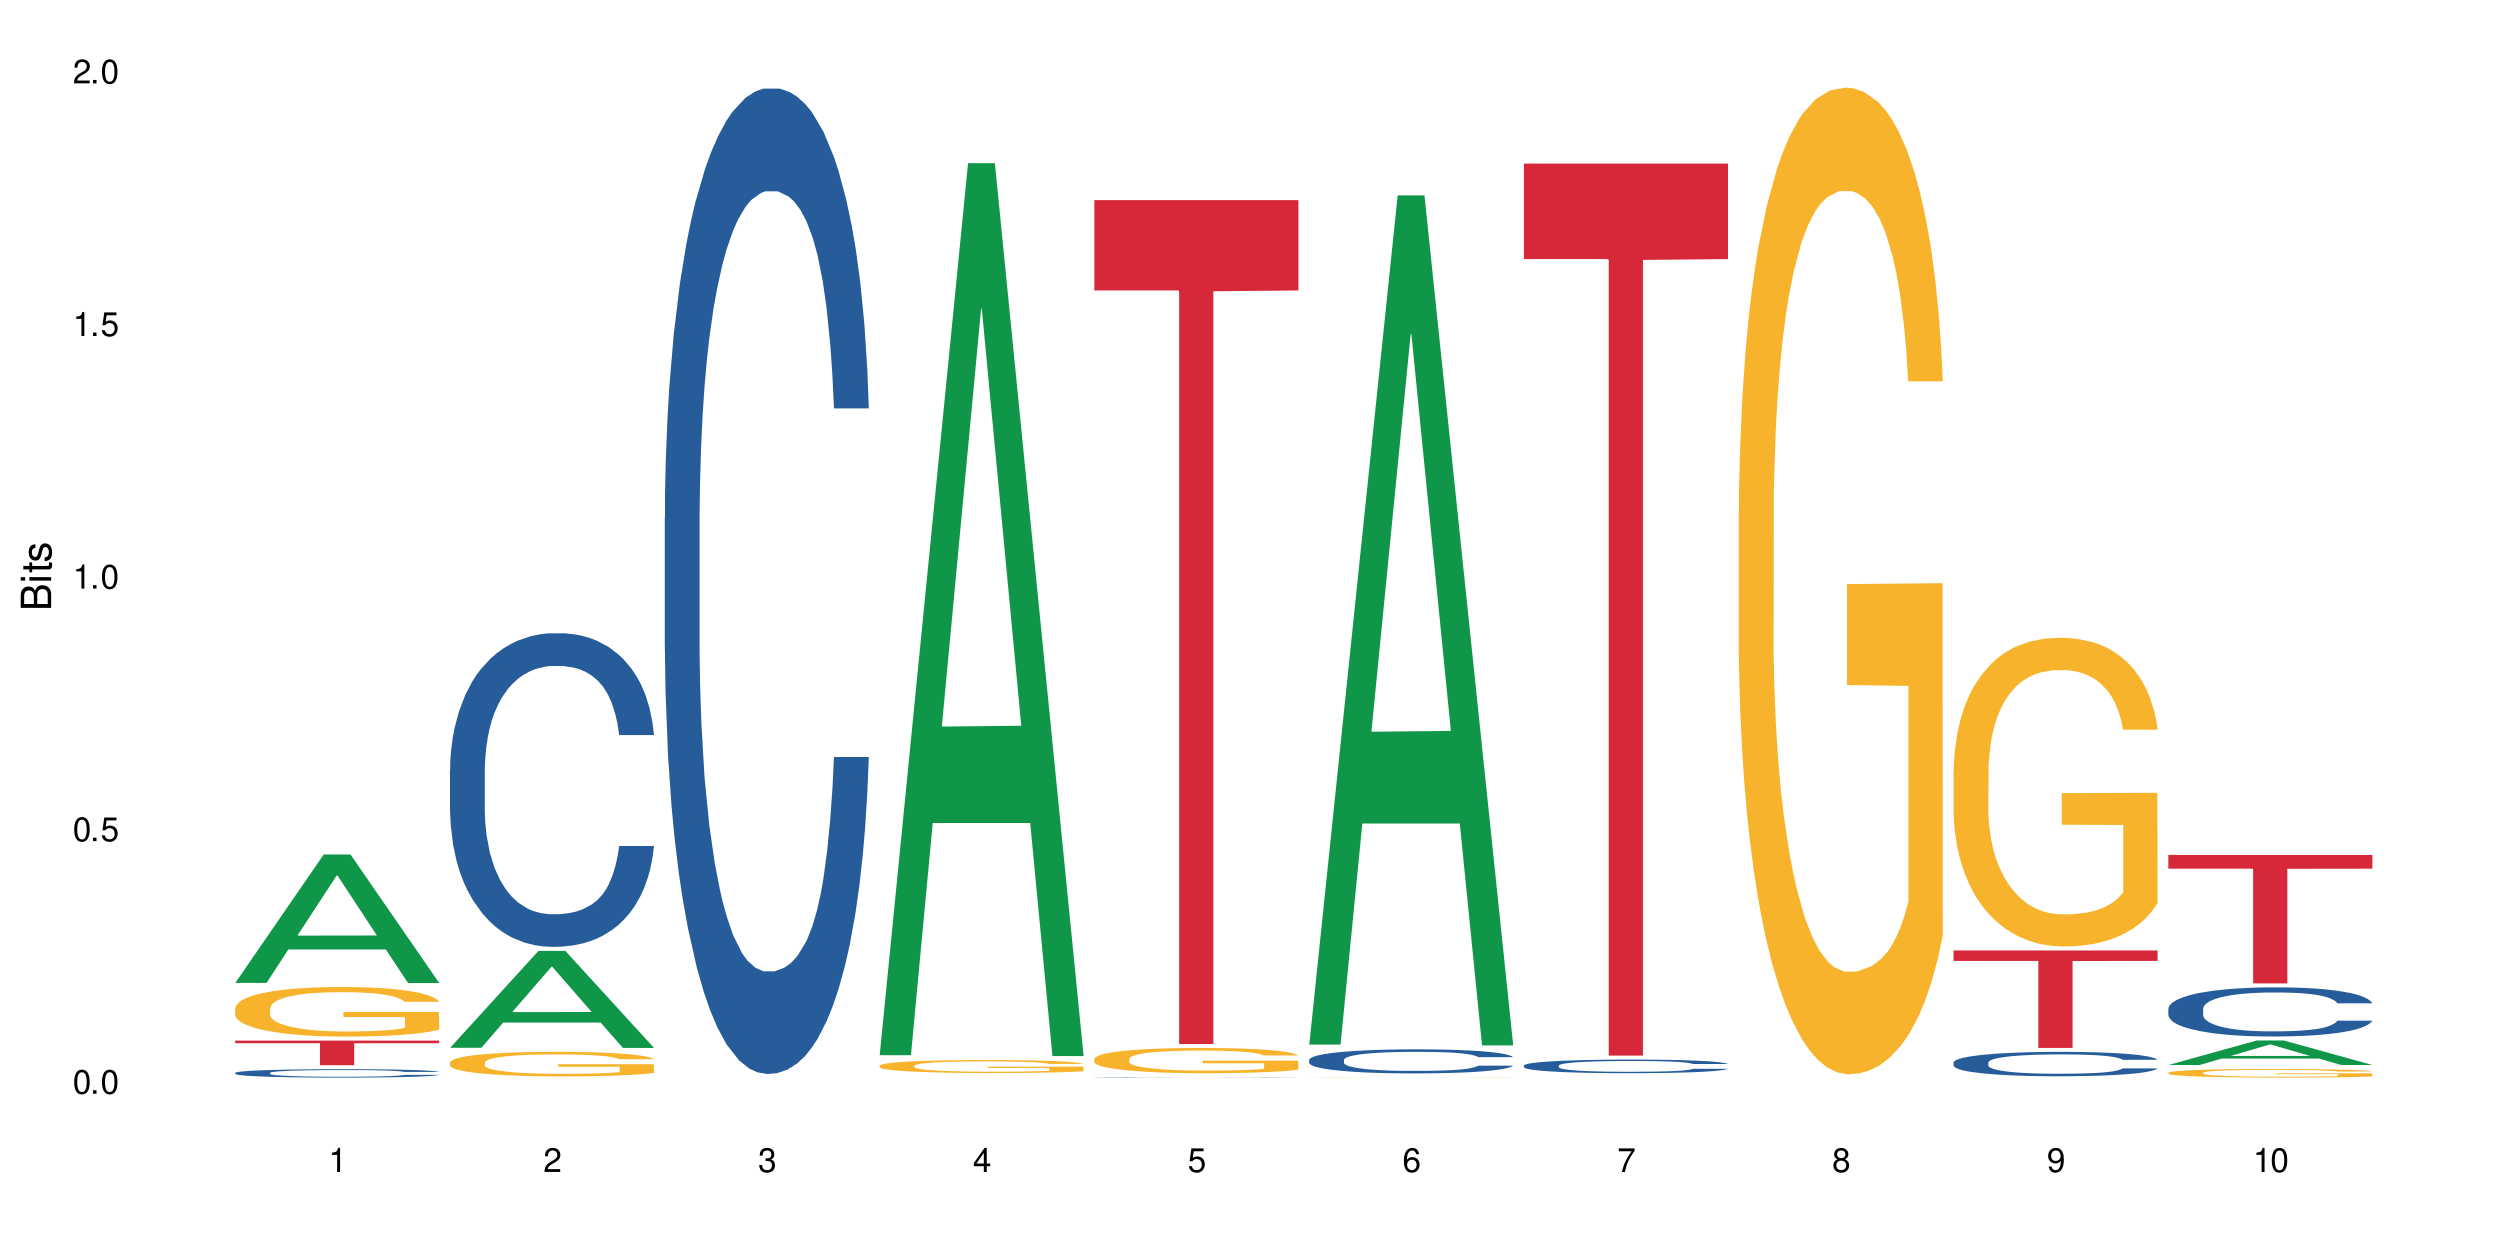 <?xml version="1.0" encoding="UTF-8"?>
<svg xmlns="http://www.w3.org/2000/svg" xmlns:xlink="http://www.w3.org/1999/xlink" width="720" height="360" viewBox="0 0 720 360">
<defs>
<g>
<g id="glyph-0-0">
</g>
<g id="glyph-0-1">
<path d="M 2.641 -6.938 C 2 -6.938 1.422 -6.656 1.078 -6.172 C 0.641 -5.562 0.406 -4.641 0.406 -3.359 C 0.406 -1.016 1.188 0.219 2.641 0.219 C 4.078 0.219 4.859 -1.016 4.859 -3.297 C 4.859 -4.641 4.656 -5.547 4.203 -6.172 C 3.844 -6.656 3.281 -6.938 2.641 -6.938 Z M 2.641 -6.188 C 3.547 -6.188 4 -5.25 4 -3.375 C 4 -1.406 3.562 -0.484 2.625 -0.484 C 1.734 -0.484 1.281 -1.438 1.281 -3.344 C 1.281 -5.25 1.734 -6.188 2.641 -6.188 Z M 2.641 -6.188 "/>
</g>
<g id="glyph-0-2">
<path d="M 1.828 -1 L 0.828 -1 L 0.828 0 L 1.828 0 Z M 1.828 -1 "/>
</g>
<g id="glyph-0-3">
<path d="M 4.562 -6.797 L 1.062 -6.797 L 0.547 -3.094 L 1.328 -3.094 C 1.719 -3.562 2.047 -3.734 2.578 -3.734 C 3.484 -3.734 4.062 -3.109 4.062 -2.094 C 4.062 -1.125 3.484 -0.531 2.578 -0.531 C 1.828 -0.531 1.375 -0.906 1.188 -1.672 L 0.328 -1.672 C 0.453 -1.109 0.547 -0.844 0.75 -0.594 C 1.125 -0.078 1.828 0.219 2.594 0.219 C 3.969 0.219 4.922 -0.781 4.922 -2.219 C 4.922 -3.562 4.031 -4.484 2.719 -4.484 C 2.25 -4.484 1.859 -4.359 1.469 -4.062 L 1.734 -5.969 L 4.562 -5.969 Z M 4.562 -6.797 "/>
</g>
<g id="glyph-0-4">
<path d="M 2.484 -4.938 L 2.484 0 L 3.328 0 L 3.328 -6.938 L 2.766 -6.938 C 2.469 -5.875 2.281 -5.734 0.984 -5.562 L 0.984 -4.938 Z M 2.484 -4.938 "/>
</g>
<g id="glyph-0-5">
<path d="M 4.859 -0.828 L 1.281 -0.828 C 1.359 -1.406 1.672 -1.781 2.5 -2.281 L 3.469 -2.828 C 4.406 -3.344 4.906 -4.062 4.906 -4.906 C 4.906 -5.484 4.672 -6.031 4.266 -6.406 C 3.859 -6.766 3.375 -6.938 2.719 -6.938 C 1.859 -6.938 1.219 -6.625 0.844 -6.031 C 0.609 -5.672 0.5 -5.234 0.484 -4.531 L 1.328 -4.531 C 1.359 -5.016 1.406 -5.281 1.531 -5.516 C 1.75 -5.938 2.188 -6.203 2.703 -6.203 C 3.469 -6.203 4.031 -5.641 4.031 -4.891 C 4.031 -4.344 3.719 -3.859 3.125 -3.516 L 2.234 -3 C 0.812 -2.172 0.406 -1.531 0.328 -0.016 L 4.859 -0.016 Z M 4.859 -0.828 "/>
</g>
<g id="glyph-0-6">
<path d="M 2.125 -3.188 L 2.578 -3.188 C 3.5 -3.188 3.984 -2.766 3.984 -1.922 C 3.984 -1.062 3.469 -0.531 2.594 -0.531 C 1.656 -0.531 1.203 -1 1.156 -2.016 L 0.312 -2.016 C 0.344 -1.453 0.438 -1.094 0.609 -0.781 C 0.953 -0.109 1.625 0.219 2.547 0.219 C 3.953 0.219 4.859 -0.625 4.859 -1.938 C 4.859 -2.828 4.516 -3.297 3.703 -3.594 C 4.344 -3.844 4.656 -4.328 4.656 -5.031 C 4.656 -6.219 3.875 -6.938 2.578 -6.938 C 1.203 -6.938 0.484 -6.172 0.453 -4.703 L 1.297 -4.703 C 1.312 -5.125 1.344 -5.359 1.453 -5.578 C 1.641 -5.969 2.062 -6.203 2.594 -6.203 C 3.344 -6.203 3.797 -5.75 3.797 -5 C 3.797 -4.516 3.609 -4.219 3.25 -4.047 C 3.016 -3.953 2.703 -3.922 2.125 -3.906 Z M 2.125 -3.188 "/>
</g>
<g id="glyph-0-7">
<path d="M 3.141 -1.672 L 3.141 0 L 3.984 0 L 3.984 -1.672 L 4.984 -1.672 L 4.984 -2.438 L 3.984 -2.438 L 3.984 -6.938 L 3.359 -6.938 L 0.266 -2.578 L 0.266 -1.672 Z M 3.141 -2.438 L 1 -2.438 L 3.141 -5.5 Z M 3.141 -2.438 "/>
</g>
<g id="glyph-0-8">
<path d="M 4.781 -5.125 C 4.609 -6.266 3.891 -6.938 2.844 -6.938 C 2.094 -6.938 1.422 -6.578 1.031 -5.953 C 0.594 -5.266 0.406 -4.422 0.406 -3.172 C 0.406 -2 0.578 -1.25 0.984 -0.641 C 1.359 -0.078 1.953 0.219 2.703 0.219 C 3.984 0.219 4.922 -0.75 4.922 -2.094 C 4.922 -3.375 4.062 -4.281 2.844 -4.281 C 2.172 -4.281 1.641 -4.031 1.281 -3.516 C 1.281 -5.234 1.828 -6.188 2.797 -6.188 C 3.391 -6.188 3.797 -5.797 3.938 -5.125 Z M 2.734 -3.531 C 3.547 -3.531 4.062 -2.953 4.062 -2.031 C 4.062 -1.156 3.484 -0.531 2.703 -0.531 C 1.922 -0.531 1.328 -1.188 1.328 -2.078 C 1.328 -2.938 1.906 -3.531 2.734 -3.531 Z M 2.734 -3.531 "/>
</g>
<g id="glyph-0-9">
<path d="M 4.984 -6.797 L 0.438 -6.797 L 0.438 -5.969 L 4.109 -5.969 C 2.5 -3.656 1.828 -2.234 1.328 0 L 2.219 0 C 2.594 -2.172 3.453 -4.047 4.984 -6.094 Z M 4.984 -6.797 "/>
</g>
<g id="glyph-0-10">
<path d="M 3.75 -3.656 C 4.469 -4.094 4.688 -4.438 4.688 -5.078 C 4.688 -6.172 3.844 -6.938 2.641 -6.938 C 1.438 -6.938 0.594 -6.172 0.594 -5.094 C 0.594 -4.438 0.812 -4.094 1.516 -3.656 C 0.734 -3.266 0.359 -2.703 0.359 -1.922 C 0.359 -0.656 1.281 0.219 2.641 0.219 C 3.984 0.219 4.922 -0.656 4.922 -1.922 C 4.922 -2.703 4.531 -3.266 3.75 -3.656 Z M 2.641 -6.188 C 3.359 -6.188 3.812 -5.75 3.812 -5.062 C 3.812 -4.406 3.344 -3.984 2.641 -3.984 C 1.922 -3.984 1.453 -4.406 1.453 -5.078 C 1.453 -5.75 1.922 -6.188 2.641 -6.188 Z M 2.641 -3.266 C 3.484 -3.266 4.062 -2.719 4.062 -1.906 C 4.062 -1.078 3.484 -0.531 2.625 -0.531 C 1.797 -0.531 1.219 -1.094 1.219 -1.906 C 1.219 -2.719 1.781 -3.266 2.641 -3.266 Z M 2.641 -3.266 "/>
</g>
<g id="glyph-0-11">
<path d="M 0.516 -1.578 C 0.672 -0.453 1.406 0.219 2.438 0.219 C 3.188 0.219 3.859 -0.141 4.266 -0.766 C 4.688 -1.453 4.891 -2.297 4.891 -3.547 C 4.891 -4.719 4.703 -5.453 4.312 -6.078 C 3.938 -6.641 3.344 -6.938 2.594 -6.938 C 1.297 -6.938 0.359 -5.969 0.359 -4.625 C 0.359 -3.344 1.234 -2.453 2.453 -2.453 C 3.094 -2.453 3.578 -2.672 4.016 -3.203 C 4 -1.484 3.469 -0.531 2.5 -0.531 C 1.906 -0.531 1.484 -0.906 1.359 -1.578 Z M 2.578 -6.203 C 3.375 -6.203 3.969 -5.531 3.969 -4.641 C 3.969 -3.797 3.391 -3.188 2.547 -3.188 C 1.734 -3.188 1.234 -3.766 1.234 -4.688 C 1.234 -5.562 1.797 -6.203 2.578 -6.203 Z M 2.578 -6.203 "/>
</g>
<g id="glyph-1-0">
</g>
<g id="glyph-1-1">
<path d="M 0 -0.953 L 0 -4.891 C 0 -5.719 -0.234 -6.344 -0.734 -6.797 C -1.188 -7.234 -1.812 -7.469 -2.5 -7.469 C -3.547 -7.469 -4.188 -7 -4.625 -5.875 C -4.984 -6.688 -5.625 -7.094 -6.531 -7.094 C -7.172 -7.094 -7.734 -6.859 -8.141 -6.391 C -8.562 -5.922 -8.75 -5.344 -8.75 -4.5 L -8.75 -0.953 Z M -4.984 -2.062 L -7.766 -2.062 L -7.766 -4.219 C -7.766 -4.844 -7.688 -5.203 -7.453 -5.5 C -7.219 -5.812 -6.859 -5.969 -6.375 -5.969 C -5.891 -5.969 -5.531 -5.812 -5.297 -5.5 C -5.062 -5.203 -4.984 -4.844 -4.984 -4.219 Z M -0.984 -2.062 L -4 -2.062 L -4 -4.781 C -4 -5.766 -3.438 -6.359 -2.484 -6.359 C -1.547 -6.359 -0.984 -5.766 -0.984 -4.781 Z M -0.984 -2.062 "/>
</g>
<g id="glyph-1-2">
<path d="M -6.281 -1.797 L -6.281 -0.797 L 0 -0.797 L 0 -1.797 Z M -8.75 -1.797 L -8.75 -0.797 L -7.484 -0.797 L -7.484 -1.797 Z M -8.75 -1.797 "/>
</g>
<g id="glyph-1-3">
<path d="M -6.281 -3.047 L -6.281 -2.016 L -8.016 -2.016 L -8.016 -1.016 L -6.281 -1.016 L -6.281 -0.172 L -5.469 -0.172 L -5.469 -1.016 L -0.719 -1.016 C -0.078 -1.016 0.281 -1.453 0.281 -2.234 C 0.281 -2.5 0.25 -2.719 0.188 -3.047 L -0.641 -3.047 C -0.609 -2.906 -0.594 -2.766 -0.594 -2.562 C -0.594 -2.141 -0.719 -2.016 -1.156 -2.016 L -5.469 -2.016 L -5.469 -3.047 Z M -6.281 -3.047 "/>
</g>
<g id="glyph-1-4">
<path d="M -4.531 -5.25 C -5.766 -5.25 -6.469 -4.422 -6.469 -2.969 C -6.469 -1.516 -5.719 -0.562 -4.547 -0.562 C -3.562 -0.562 -3.094 -1.062 -2.734 -2.562 L -2.516 -3.484 C -2.344 -4.188 -2.094 -4.469 -1.641 -4.469 C -1.047 -4.469 -0.641 -3.875 -0.641 -3 C -0.641 -2.453 -0.797 -2 -1.062 -1.75 C -1.25 -1.594 -1.422 -1.531 -1.875 -1.469 L -1.875 -0.406 C -0.422 -0.453 0.281 -1.266 0.281 -2.922 C 0.281 -4.5 -0.5 -5.516 -1.719 -5.516 C -2.656 -5.516 -3.172 -4.984 -3.469 -3.734 L -3.703 -2.766 C -3.891 -1.953 -4.156 -1.609 -4.594 -1.609 C -5.188 -1.609 -5.547 -2.125 -5.547 -2.938 C -5.547 -3.75 -5.203 -4.172 -4.531 -4.203 Z M -4.531 -5.25 "/>
</g>
</g>
</defs>
<rect x="-72" y="-36" width="864" height="432" fill="rgb(100%, 100%, 100%)" fill-opacity="1"/>
<path fill-rule="nonzero" fill="rgb(6.275%, 58.824%, 28.235%)" fill-opacity="1" d="M 67.73 283.082 L 67.793 283.047 L 93.223 246.09 L 100.945 246.09 L 126.5 283.117 L 117.52 283.117 L 111.117 273.449 L 83.051 273.449 L 76.773 283.082 L 67.73 283.082 L 85.75 269.453 L 108.543 269.418 L 97.176 252.137 L 97.051 252.102 L 96.926 252.207 L 85.688 269.418 L 85.75 269.453 Z M 67.73 283.082 "/>
<path fill-rule="nonzero" fill="rgb(14.51%, 36.078%, 60%)" fill-opacity="1" d="M 67.73 308.98 L 67.801 308.98 L 67.801 308.926 L 68.02 308.844 L 68.52 308.734 L 69.02 308.664 L 70.312 308.531 L 72.102 308.406 L 73.965 308.309 L 75.328 308.25 L 76.547 308.207 L 79.34 308.125 L 81.133 308.082 L 83.066 308.047 L 85.434 308.008 L 87.152 307.984 L 91.023 307.949 L 93.891 307.934 L 96.113 307.926 L 100.914 307.926 L 103.781 307.938 L 105.859 307.949 L 108.152 307.965 L 110.086 307.984 L 113.457 308.035 L 116.465 308.098 L 117.828 308.133 L 119.977 308.199 L 121.625 308.266 L 122.773 308.324 L 124.062 308.406 L 125.207 308.504 L 126.07 308.617 L 126.5 308.715 L 116.465 308.715 L 115.965 308.625 L 115.391 308.559 L 114.316 308.465 L 113.238 308.402 L 111.734 308.336 L 110.375 308.297 L 108.512 308.254 L 106.863 308.227 L 105.141 308.207 L 103.492 308.195 L 100.34 308.18 L 96.684 308.18 L 95.324 308.184 L 92.527 308.203 L 91.023 308.219 L 88.871 308.25 L 87.367 308.277 L 85.578 308.32 L 84.359 308.359 L 82.852 308.418 L 81.777 308.469 L 80.559 308.543 L 79.844 308.598 L 79.199 308.66 L 78.625 308.73 L 78.195 308.809 L 77.906 308.891 L 77.766 308.973 L 77.766 309.312 L 77.906 309.395 L 78.266 309.488 L 79.199 309.621 L 80.559 309.738 L 82.137 309.832 L 83.641 309.898 L 84.5 309.93 L 85.648 309.965 L 87.441 310.012 L 90.02 310.055 L 91.523 310.07 L 93.816 310.09 L 96.184 310.098 L 99.336 310.098 L 102.133 310.09 L 103.996 310.078 L 105.93 310.062 L 108.582 310.023 L 110.23 309.988 L 111.664 309.945 L 112.738 309.902 L 113.457 309.867 L 114.531 309.801 L 115.391 309.723 L 116.035 309.648 L 116.465 309.57 L 126.5 309.57 L 126.07 309.66 L 125.422 309.746 L 124.777 309.812 L 123.777 309.887 L 122.629 309.957 L 120.98 310.035 L 119.617 310.086 L 117.828 310.141 L 116.18 310.184 L 114.387 310.219 L 111.734 310.266 L 110.016 310.285 L 108.152 310.309 L 105.93 310.324 L 103.137 310.34 L 100.125 310.348 L 97.328 310.352 L 94.32 310.348 L 92.098 310.34 L 89.16 310.316 L 85.504 310.277 L 82.852 310.234 L 80.773 310.195 L 78.984 310.148 L 76.977 310.09 L 74.395 309.992 L 72.82 309.918 L 71.746 309.855 L 70.527 309.77 L 69.664 309.691 L 68.664 309.566 L 67.945 309.41 L 67.73 309.289 Z M 67.73 308.98 "/>
<path fill-rule="nonzero" fill="rgb(96.863%, 70.196%, 16.863%)" fill-opacity="1" d="M 67.73 290.379 L 67.801 290.363 L 67.801 290.105 L 68.09 289.516 L 68.805 288.707 L 69.738 288.043 L 70.742 287.523 L 71.387 287.246 L 72.461 286.855 L 73.395 286.57 L 75.758 285.984 L 78.77 285.434 L 80.418 285.199 L 82.281 284.977 L 84.93 284.73 L 86.148 284.641 L 89.875 284.43 L 94.105 284.301 L 98.762 284.262 L 100.914 284.273 L 103.852 284.328 L 107.863 284.469 L 110.16 284.602 L 111.949 284.73 L 113.812 284.898 L 116.105 285.16 L 118.258 285.473 L 119.977 285.785 L 121.695 286.18 L 123.129 286.594 L 124.348 287.051 L 125.422 287.602 L 126.07 288.055 L 126.5 288.512 L 116.535 288.512 L 115.965 288.055 L 115.32 287.703 L 114.242 287.273 L 113.168 286.961 L 112.094 286.715 L 110.086 286.375 L 108.367 286.164 L 106.215 285.984 L 104.137 285.867 L 101.773 285.785 L 100.34 285.762 L 96.543 285.762 L 93.102 285.852 L 91.094 285.957 L 89.66 286.062 L 87.656 286.258 L 86.438 286.414 L 85.719 286.516 L 83.57 286.922 L 82.137 287.285 L 81.348 287.535 L 80.344 287.926 L 79.629 288.277 L 78.84 288.801 L 78.41 289.191 L 77.836 290.078 L 77.766 292.426 L 77.98 292.922 L 78.41 293.457 L 78.984 293.926 L 79.844 294.422 L 80.703 294.797 L 82.207 295.309 L 83.496 295.645 L 84.5 295.867 L 86.438 296.219 L 87.227 296.336 L 89.09 296.574 L 91.023 296.754 L 93.387 296.91 L 95.18 296.988 L 98.047 297.055 L 101.703 297.055 L 106 296.977 L 108.727 296.871 L 110.59 296.77 L 111.809 296.676 L 113.312 296.531 L 114.387 296.402 L 115.391 296.258 L 116.609 296.039 L 116.609 292.922 L 98.906 292.906 L 98.906 291.445 L 126.426 291.434 L 126.5 296.531 L 124.992 296.887 L 123.129 297.223 L 121.34 297.484 L 119.477 297.707 L 116.824 297.953 L 114.672 298.109 L 111.375 298.293 L 108.367 298.41 L 105.215 298.488 L 102.418 298.527 L 99.121 298.543 L 96.184 298.516 L 93.031 298.438 L 90.52 298.332 L 88.227 298.203 L 85.934 298.031 L 83.066 297.758 L 81.203 297.539 L 79.27 297.262 L 77.336 296.938 L 75.613 296.586 L 74.469 296.312 L 73.32 296 L 72.102 295.605 L 70.957 295.164 L 70.098 294.758 L 69.309 294.305 L 68.734 293.871 L 68.16 293.285 L 67.875 292.816 L 67.73 292.41 Z M 67.73 290.379 "/>
<path fill-rule="nonzero" fill="rgb(83.922%, 15.686%, 22.353%)" fill-opacity="1" d="M 67.73 299.688 L 126.5 299.688 L 126.5 300.445 L 102.008 300.453 L 102.008 306.781 L 92.152 306.781 L 92.152 300.461 L 92.008 300.445 L 67.73 300.445 Z M 67.73 299.688 "/>
<path fill-rule="nonzero" fill="rgb(6.275%, 58.824%, 28.235%)" fill-opacity="1" d="M 129.594 301.77 L 129.656 301.742 L 155.082 273.848 L 162.805 273.848 L 188.359 301.797 L 179.383 301.797 L 172.977 294.5 L 144.91 294.5 L 138.633 301.77 L 129.594 301.77 L 147.613 291.48 L 170.402 291.457 L 159.039 278.414 L 158.914 278.387 L 158.789 278.465 L 147.547 291.457 L 147.613 291.48 Z M 129.594 301.77 "/>
<path fill-rule="nonzero" fill="rgb(14.51%, 36.078%, 60%)" fill-opacity="1" d="M 129.594 221.688 L 129.664 221.605 L 129.664 219.625 L 129.879 216.488 L 130.379 212.523 L 130.883 209.801 L 132.172 204.93 L 133.965 200.223 L 135.828 196.594 L 137.188 194.445 L 138.406 192.793 L 141.203 189.742 L 142.992 188.172 L 144.93 186.77 L 147.293 185.367 L 149.016 184.539 L 152.883 183.219 L 155.75 182.641 L 157.973 182.395 L 162.773 182.395 L 165.641 182.723 L 167.719 183.137 L 170.012 183.797 L 171.949 184.539 L 175.316 186.355 L 178.324 188.668 L 179.688 189.988 L 181.836 192.547 L 183.484 195.023 L 184.633 197.168 L 185.922 200.223 L 187.07 203.938 L 187.93 208.148 L 188.359 211.699 L 178.324 211.699 L 177.824 208.398 L 177.25 205.836 L 176.176 202.453 L 175.102 200.059 L 173.598 197.664 L 172.234 196.098 L 170.371 194.527 L 168.723 193.539 L 167.004 192.793 L 165.355 192.301 L 162.199 191.805 L 158.547 191.805 L 157.184 191.969 L 154.391 192.629 L 152.883 193.207 L 150.734 194.363 L 149.23 195.438 L 147.438 197.086 L 146.219 198.492 L 144.715 200.637 L 143.641 202.535 L 142.422 205.258 L 141.703 207.324 L 141.059 209.637 L 140.484 212.359 L 140.055 215.25 L 139.77 218.301 L 139.625 221.273 L 139.625 234.07 L 139.77 237.043 L 140.129 240.508 L 141.059 245.543 L 142.422 249.918 L 143.996 253.387 L 145.504 255.863 L 146.363 257.02 L 147.508 258.34 L 149.301 259.988 L 151.879 261.641 L 153.387 262.301 L 155.68 262.961 L 158.043 263.293 L 161.199 263.293 L 163.992 262.961 L 165.855 262.551 L 167.789 261.891 L 170.441 260.484 L 172.09 259.164 L 173.523 257.598 L 174.598 256.027 L 175.316 254.707 L 176.391 252.148 L 177.25 249.34 L 177.895 246.453 L 178.324 243.645 L 188.359 243.645 L 187.93 246.949 L 187.285 250.168 L 186.641 252.562 L 185.637 255.449 L 184.488 258.008 L 182.84 260.898 L 181.48 262.797 L 179.688 264.859 L 178.039 266.43 L 176.246 267.832 L 173.598 269.484 L 171.875 270.309 L 170.012 271.051 L 167.789 271.711 L 164.996 272.289 L 161.984 272.621 L 159.191 272.703 L 156.18 272.539 L 153.957 272.207 L 151.02 271.465 L 147.367 269.98 L 144.715 268.41 L 142.637 266.84 L 140.844 265.191 L 138.836 262.961 L 136.258 259.328 L 134.68 256.523 L 133.605 254.211 L 132.387 250.992 L 131.527 248.102 L 130.523 243.48 L 129.809 237.621 L 129.594 233.078 Z M 129.594 221.688 "/>
<path fill-rule="nonzero" fill="rgb(96.863%, 70.196%, 16.863%)" fill-opacity="1" d="M 129.594 305.965 L 129.664 305.957 L 129.664 305.828 L 129.949 305.539 L 130.668 305.141 L 131.598 304.809 L 132.602 304.551 L 133.246 304.418 L 134.32 304.223 L 135.254 304.082 L 137.617 303.793 L 140.629 303.52 L 142.277 303.406 L 144.141 303.297 L 146.793 303.172 L 148.012 303.129 L 151.738 303.023 L 155.965 302.961 L 160.625 302.941 L 162.773 302.945 L 165.711 302.973 L 169.727 303.043 L 172.02 303.109 L 173.812 303.172 L 175.676 303.258 L 177.969 303.387 L 180.117 303.539 L 181.836 303.695 L 183.559 303.887 L 184.992 304.094 L 186.211 304.32 L 187.285 304.59 L 187.93 304.816 L 188.359 305.043 L 178.398 305.043 L 177.824 304.816 L 177.18 304.645 L 176.105 304.43 L 175.031 304.273 L 173.953 304.152 L 171.949 303.984 L 170.227 303.883 L 168.078 303.793 L 166 303.734 L 163.633 303.695 L 162.199 303.684 L 158.402 303.684 L 154.961 303.727 L 152.957 303.777 L 151.523 303.832 L 149.516 303.926 L 148.297 304.004 L 147.582 304.055 L 145.43 304.254 L 143.996 304.438 L 143.207 304.559 L 142.207 304.754 L 141.488 304.926 L 140.699 305.184 L 140.27 305.379 L 139.695 305.816 L 139.625 306.977 L 139.84 307.223 L 140.27 307.488 L 140.844 307.719 L 141.703 307.965 L 142.562 308.152 L 144.07 308.402 L 145.359 308.57 L 146.363 308.68 L 148.297 308.852 L 149.086 308.91 L 150.949 309.027 L 152.883 309.117 L 155.25 309.195 L 157.039 309.234 L 159.906 309.266 L 163.562 309.266 L 167.863 309.227 L 170.586 309.176 L 172.449 309.125 L 173.668 309.078 L 175.172 309.008 L 176.246 308.945 L 177.25 308.871 L 178.469 308.762 L 178.469 307.223 L 160.766 307.215 L 160.766 306.492 L 188.289 306.488 L 188.359 309.008 L 186.855 309.184 L 184.992 309.352 L 183.199 309.48 L 181.336 309.59 L 178.684 309.711 L 176.535 309.789 L 173.238 309.879 L 170.227 309.938 L 167.074 309.977 L 164.277 309.996 L 160.984 310 L 158.043 309.988 L 154.891 309.949 L 152.383 309.898 L 150.09 309.832 L 147.797 309.75 L 144.93 309.613 L 143.066 309.504 L 141.129 309.371 L 139.195 309.207 L 137.477 309.035 L 136.328 308.898 L 135.184 308.742 L 133.965 308.551 L 132.816 308.332 L 131.957 308.133 L 131.168 307.906 L 130.594 307.691 L 130.023 307.402 L 129.734 307.172 L 129.594 306.969 Z M 129.594 305.965 "/>
<path fill-rule="nonzero" fill="rgb(14.51%, 36.078%, 60%)" fill-opacity="1" d="M 191.453 149.004 L 191.523 148.746 L 191.523 142.52 L 191.738 132.664 L 192.242 120.211 L 192.742 111.648 L 194.031 96.344 L 195.824 81.559 L 197.688 70.145 L 199.051 63.398 L 200.27 58.211 L 203.062 48.613 L 204.855 43.684 L 206.789 39.273 L 209.156 34.863 L 210.875 32.27 L 214.746 28.117 L 217.613 26.301 L 219.832 25.523 L 224.637 25.523 L 227.5 26.562 L 229.582 27.859 L 231.875 29.934 L 233.809 32.27 L 237.176 37.977 L 240.188 45.238 L 241.547 49.391 L 243.699 57.434 L 245.348 65.215 L 246.492 71.961 L 247.785 81.559 L 248.93 93.23 L 249.789 106.461 L 250.219 117.617 L 240.188 117.617 L 239.684 107.238 L 239.113 99.199 L 238.035 88.562 L 236.961 81.039 L 235.457 73.516 L 234.094 68.586 L 232.23 63.656 L 230.582 60.547 L 228.863 58.211 L 227.215 56.652 L 224.062 55.098 L 220.406 55.098 L 219.043 55.617 L 216.25 57.691 L 214.746 59.508 L 212.594 63.141 L 211.09 66.512 L 209.297 71.699 L 208.078 76.109 L 206.574 82.855 L 205.5 88.82 L 204.281 97.383 L 203.566 103.867 L 202.918 111.133 L 202.348 119.691 L 201.918 128.77 L 201.629 138.371 L 201.484 147.707 L 201.484 187.918 L 201.629 197.258 L 201.988 208.152 L 202.918 223.977 L 204.281 237.727 L 205.859 248.621 L 207.363 256.402 L 208.223 260.035 L 209.371 264.184 L 211.16 269.375 L 213.742 274.562 L 215.246 276.637 L 217.539 278.711 L 219.906 279.75 L 223.059 279.75 L 225.852 278.711 L 227.715 277.414 L 229.652 275.34 L 232.305 270.93 L 233.953 266.781 L 235.387 261.852 L 236.461 256.922 L 237.176 252.77 L 238.254 244.73 L 239.113 235.91 L 239.758 226.828 L 240.188 218.008 L 250.219 218.008 L 249.789 228.387 L 249.145 238.504 L 248.5 246.027 L 247.496 255.105 L 246.352 263.148 L 244.703 272.227 L 243.34 278.195 L 241.547 284.68 L 239.898 289.609 L 238.109 294.02 L 235.457 299.207 L 233.738 301.801 L 231.875 304.137 L 229.652 306.211 L 226.855 308.027 L 223.848 309.062 L 221.051 309.324 L 218.043 308.805 L 215.82 307.766 L 212.883 305.434 L 209.227 300.762 L 206.574 295.836 L 204.496 290.906 L 202.703 285.719 L 200.699 278.711 L 198.117 267.297 L 196.543 258.477 L 195.465 251.215 L 194.246 241.098 L 193.387 232.02 L 192.383 217.492 L 191.668 199.074 L 191.453 184.805 Z M 191.453 149.004 "/>
<path fill-rule="nonzero" fill="rgb(6.275%, 58.824%, 28.235%)" fill-opacity="1" d="M 253.312 303.906 L 253.375 303.664 L 278.805 46.984 L 286.527 46.984 L 312.082 304.148 L 303.102 304.148 L 296.699 237.02 L 268.633 237.02 L 262.355 303.906 L 253.312 303.906 L 271.332 209.25 L 294.125 209.012 L 282.762 89 L 282.633 88.758 L 282.508 89.484 L 271.27 209.012 L 271.332 209.25 Z M 253.312 303.906 "/>
<path fill-rule="nonzero" fill="rgb(96.863%, 70.196%, 16.863%)" fill-opacity="1" d="M 253.312 306.895 L 253.387 306.891 L 253.387 306.824 L 253.672 306.672 L 254.387 306.457 L 255.32 306.285 L 256.324 306.148 L 256.969 306.074 L 258.043 305.973 L 258.977 305.898 L 261.34 305.746 L 264.352 305.602 L 266 305.539 L 267.863 305.48 L 270.516 305.418 L 271.73 305.395 L 275.461 305.34 L 279.688 305.305 L 284.348 305.293 L 286.496 305.297 L 289.434 305.312 L 293.449 305.348 L 295.742 305.383 L 297.531 305.418 L 299.395 305.461 L 301.691 305.527 L 303.84 305.609 L 305.559 305.691 L 307.281 305.797 L 308.715 305.906 L 309.93 306.023 L 311.008 306.168 L 311.652 306.289 L 312.082 306.406 L 302.121 306.406 L 301.547 306.289 L 300.902 306.195 L 299.824 306.082 L 298.75 306 L 297.676 305.938 L 295.668 305.848 L 293.949 305.793 L 291.801 305.746 L 289.723 305.715 L 287.355 305.691 L 285.922 305.688 L 282.125 305.688 L 278.684 305.711 L 276.676 305.738 L 275.242 305.766 L 273.238 305.816 L 272.02 305.855 L 271.301 305.883 L 269.152 305.992 L 267.719 306.086 L 266.93 306.152 L 265.926 306.254 L 265.211 306.344 L 264.422 306.48 L 263.992 306.586 L 263.418 306.816 L 263.348 307.43 L 263.562 307.562 L 263.992 307.703 L 264.566 307.824 L 265.426 307.953 L 266.285 308.055 L 267.789 308.188 L 269.082 308.273 L 270.082 308.332 L 272.02 308.426 L 272.809 308.457 L 274.672 308.52 L 276.605 308.566 L 278.973 308.605 L 280.762 308.629 L 283.629 308.645 L 287.285 308.645 L 291.586 308.625 L 294.309 308.598 L 296.172 308.57 L 297.391 308.547 L 298.895 308.508 L 299.969 308.473 L 300.973 308.438 L 302.191 308.379 L 302.191 307.562 L 284.488 307.559 L 284.488 307.176 L 312.008 307.172 L 312.082 308.508 L 310.578 308.602 L 308.715 308.688 L 306.922 308.758 L 305.059 308.816 L 302.406 308.879 L 300.258 308.922 L 296.961 308.969 L 293.949 309 L 290.797 309.02 L 288 309.031 L 284.703 309.035 L 281.766 309.027 L 278.613 309.008 L 276.105 308.98 L 273.812 308.945 L 271.516 308.898 L 268.652 308.828 L 266.789 308.77 L 264.852 308.699 L 262.918 308.613 L 261.195 308.52 L 260.051 308.449 L 258.902 308.367 L 257.684 308.266 L 256.539 308.148 L 255.68 308.043 L 254.891 307.922 L 254.316 307.812 L 253.742 307.656 L 253.457 307.535 L 253.312 307.43 Z M 253.312 306.895 "/>
<path fill-rule="nonzero" fill="rgb(14.51%, 36.078%, 60%)" fill-opacity="1" d="M 315.176 310.281 L 315.246 310.281 L 315.461 310.273 L 315.961 310.27 L 316.465 310.266 L 317.754 310.258 L 319.547 310.254 L 321.41 310.25 L 322.77 310.246 L 323.988 310.242 L 326.785 310.238 L 328.578 310.238 L 330.512 310.234 L 332.875 310.234 L 334.598 310.23 L 357.531 310.23 L 360.898 310.234 L 363.91 310.238 L 365.27 310.238 L 367.422 310.242 L 369.07 310.246 L 370.215 310.25 L 371.504 310.254 L 372.652 310.258 L 373.941 310.27 L 363.91 310.27 L 363.406 310.266 L 362.832 310.262 L 360.684 310.254 L 359.18 310.25 L 357.816 310.246 L 354.305 310.246 L 352.586 310.242 L 338.465 310.242 L 336.316 310.246 L 334.812 310.246 L 333.02 310.25 L 331.801 310.25 L 330.297 310.254 L 329.223 310.258 L 328.004 310.262 L 327.285 310.262 L 326.641 310.266 L 326.066 310.27 L 325.637 310.273 L 325.352 310.277 L 325.207 310.281 L 325.207 310.301 L 325.352 310.305 L 325.711 310.309 L 326.641 310.316 L 328.004 310.32 L 329.578 310.324 L 331.086 310.328 L 331.945 310.328 L 333.09 310.332 L 334.883 310.336 L 338.969 310.336 L 341.262 310.34 L 349.574 310.34 L 351.438 310.336 L 356.023 310.336 L 357.672 310.332 L 359.105 310.332 L 360.184 310.328 L 360.898 310.328 L 361.973 310.324 L 362.832 310.32 L 363.48 310.316 L 363.91 310.312 L 373.941 310.312 L 373.512 310.316 L 372.223 310.324 L 371.219 310.328 L 370.07 310.332 L 368.422 310.336 L 367.062 310.336 L 365.27 310.34 L 363.621 310.344 L 361.832 310.344 L 359.18 310.348 L 355.594 310.348 L 353.375 310.352 L 339.543 310.352 L 336.602 310.348 L 332.949 310.348 L 330.297 310.344 L 328.219 310.344 L 326.426 310.34 L 324.418 310.34 L 321.84 310.332 L 320.262 310.328 L 319.188 310.328 L 317.969 310.32 L 317.109 310.316 L 316.105 310.312 L 315.391 310.305 L 315.176 310.297 Z M 315.176 310.281 "/>
<path fill-rule="nonzero" fill="rgb(96.863%, 70.196%, 16.863%)" fill-opacity="1" d="M 315.176 304.926 L 315.246 304.918 L 315.246 304.785 L 315.531 304.488 L 316.25 304.074 L 317.18 303.738 L 318.184 303.473 L 318.828 303.332 L 319.906 303.133 L 320.836 302.984 L 323.203 302.688 L 326.211 302.41 L 327.859 302.289 L 329.723 302.176 L 332.375 302.051 L 333.594 302.004 L 337.32 301.898 L 341.547 301.832 L 346.207 301.809 L 348.355 301.816 L 351.297 301.844 L 355.309 301.918 L 357.602 301.984 L 359.395 302.051 L 361.258 302.137 L 363.551 302.27 L 365.699 302.43 L 367.422 302.586 L 369.141 302.785 L 370.574 303 L 371.793 303.23 L 372.867 303.512 L 373.512 303.742 L 373.941 303.977 L 363.98 303.977 L 363.406 303.742 L 362.762 303.562 L 361.688 303.344 L 360.613 303.184 L 359.535 303.059 L 357.531 302.887 L 355.809 302.781 L 353.66 302.688 L 351.582 302.629 L 349.215 302.586 L 347.785 302.574 L 343.984 302.574 L 340.547 302.621 L 338.539 302.676 L 337.105 302.727 L 335.098 302.828 L 333.879 302.906 L 333.164 302.961 L 331.012 303.164 L 329.578 303.352 L 328.793 303.477 L 327.789 303.676 L 327.07 303.855 L 326.281 304.121 L 325.852 304.32 L 325.281 304.773 L 325.207 305.969 L 325.422 306.223 L 325.852 306.492 L 326.426 306.734 L 327.285 306.984 L 328.145 307.176 L 329.652 307.438 L 330.941 307.609 L 331.945 307.723 L 333.879 307.902 L 334.668 307.961 L 336.531 308.082 L 338.465 308.176 L 340.832 308.254 L 342.625 308.293 L 345.488 308.328 L 349.145 308.328 L 353.445 308.285 L 356.168 308.234 L 358.031 308.18 L 359.25 308.133 L 360.754 308.062 L 361.832 307.996 L 362.832 307.922 L 364.051 307.809 L 364.051 306.223 L 346.352 306.215 L 346.352 305.469 L 373.871 305.465 L 373.941 308.062 L 372.438 308.242 L 370.574 308.414 L 368.781 308.547 L 366.918 308.66 L 364.266 308.785 L 362.117 308.863 L 358.82 308.957 L 355.809 309.02 L 352.656 309.059 L 349.863 309.078 L 346.566 309.086 L 343.625 309.07 L 340.473 309.031 L 337.965 308.977 L 335.672 308.91 L 333.379 308.824 L 330.512 308.684 L 328.648 308.574 L 326.715 308.434 L 324.777 308.266 L 323.059 308.086 L 321.91 307.949 L 320.766 307.789 L 319.547 307.59 L 318.398 307.363 L 317.539 307.156 L 316.75 306.926 L 316.18 306.707 L 315.605 306.406 L 315.316 306.168 L 315.176 305.961 Z M 315.176 304.926 "/>
<path fill-rule="nonzero" fill="rgb(83.922%, 15.686%, 22.353%)" fill-opacity="1" d="M 315.176 57.645 L 373.941 57.645 L 373.941 83.656 L 349.449 83.887 L 349.449 300.664 L 339.594 300.664 L 339.594 84.113 L 339.453 83.656 L 315.176 83.656 Z M 315.176 57.645 "/>
<path fill-rule="nonzero" fill="rgb(6.275%, 58.824%, 28.235%)" fill-opacity="1" d="M 377.035 300.84 L 377.098 300.609 L 402.527 56.27 L 410.25 56.27 L 435.805 301.07 L 426.824 301.07 L 420.422 237.168 L 392.355 237.168 L 386.078 300.84 L 377.035 300.84 L 395.055 210.734 L 417.848 210.504 L 406.48 96.266 L 406.355 96.035 L 406.23 96.723 L 394.992 210.504 L 395.055 210.734 Z M 377.035 300.84 "/>
<path fill-rule="nonzero" fill="rgb(14.51%, 36.078%, 60%)" fill-opacity="1" d="M 377.035 305.227 L 377.105 305.223 L 377.105 305.07 L 377.32 304.828 L 377.824 304.527 L 378.324 304.316 L 379.617 303.945 L 381.406 303.582 L 383.27 303.305 L 384.633 303.141 L 385.852 303.012 L 388.645 302.777 L 390.438 302.66 L 392.371 302.551 L 394.738 302.445 L 396.457 302.379 L 400.328 302.277 L 403.195 302.234 L 405.414 302.215 L 410.219 302.215 L 413.086 302.242 L 415.164 302.273 L 417.457 302.324 L 419.391 302.379 L 422.758 302.52 L 425.77 302.695 L 427.133 302.797 L 429.281 302.996 L 430.93 303.184 L 432.078 303.348 L 433.367 303.582 L 434.512 303.867 L 435.375 304.191 L 435.805 304.461 L 425.77 304.461 L 425.27 304.211 L 424.695 304.012 L 423.621 303.754 L 422.543 303.57 L 421.039 303.387 L 419.68 303.266 L 417.816 303.145 L 416.168 303.07 L 414.445 303.012 L 412.797 302.977 L 409.645 302.938 L 405.988 302.938 L 404.629 302.949 L 401.832 303 L 400.328 303.043 L 398.176 303.133 L 396.672 303.215 L 394.879 303.344 L 393.664 303.449 L 392.156 303.613 L 391.082 303.762 L 389.863 303.969 L 389.148 304.129 L 388.504 304.305 L 387.93 304.512 L 387.5 304.734 L 387.211 304.969 L 387.07 305.195 L 387.07 306.176 L 387.211 306.406 L 387.57 306.672 L 388.504 307.059 L 389.863 307.395 L 391.441 307.66 L 392.945 307.848 L 393.805 307.938 L 394.953 308.039 L 396.742 308.164 L 399.324 308.293 L 400.828 308.344 L 403.121 308.395 L 405.488 308.418 L 408.641 308.418 L 411.438 308.395 L 413.301 308.359 L 415.234 308.312 L 417.887 308.203 L 419.535 308.102 L 420.969 307.98 L 422.043 307.859 L 422.758 307.762 L 423.836 307.562 L 424.695 307.348 L 425.34 307.129 L 425.77 306.91 L 435.805 306.91 L 435.375 307.164 L 434.727 307.41 L 434.082 307.594 L 433.078 307.816 L 431.934 308.012 L 430.285 308.234 L 428.922 308.379 L 427.133 308.539 L 425.484 308.66 L 423.691 308.766 L 421.039 308.895 L 419.32 308.957 L 417.457 309.012 L 415.234 309.062 L 412.438 309.109 L 409.43 309.133 L 406.633 309.141 L 403.625 309.129 L 401.402 309.102 L 398.465 309.043 L 394.809 308.93 L 392.156 308.812 L 390.078 308.691 L 388.289 308.562 L 386.281 308.395 L 383.699 308.113 L 382.125 307.898 L 381.047 307.723 L 379.832 307.477 L 378.969 307.254 L 377.969 306.898 L 377.25 306.449 L 377.035 306.102 Z M 377.035 305.227 "/>
<path fill-rule="nonzero" fill="rgb(96.863%, 70.196%, 16.863%)" fill-opacity="1" d="M 377.035 310.312 L 377.105 310.312 L 377.395 310.309 L 378.109 310.305 L 379.043 310.301 L 380.047 310.301 L 380.691 310.297 L 382.695 310.297 L 385.062 310.293 L 388.07 310.289 L 391.582 310.289 L 394.234 310.285 L 421.254 310.285 L 423.117 310.289 L 427.562 310.289 L 429.281 310.293 L 431 310.293 L 432.434 310.297 L 433.652 310.297 L 434.727 310.301 L 435.375 310.301 L 435.805 310.305 L 425.84 310.305 L 425.27 310.301 L 423.547 310.301 L 422.473 310.297 L 421.398 310.297 L 419.391 310.293 L 395.742 310.293 L 395.023 310.297 L 392.875 310.297 L 391.441 310.301 L 389.648 310.301 L 388.934 310.305 L 388.145 310.305 L 387.715 310.309 L 387.141 310.312 L 387.07 310.324 L 387.285 310.324 L 387.715 310.328 L 388.289 310.328 L 389.148 310.332 L 390.008 310.332 L 391.512 310.336 L 392.801 310.336 L 393.805 310.34 L 396.527 310.34 L 398.391 310.344 L 422.617 310.344 L 423.691 310.34 L 425.914 310.34 L 425.914 310.324 L 408.211 310.324 L 408.211 310.316 L 435.73 310.316 L 435.805 310.344 L 432.434 310.344 L 430.645 310.348 L 423.977 310.348 L 420.68 310.352 L 397.531 310.352 L 395.238 310.348 L 390.508 310.348 L 388.574 310.344 L 384.918 310.344 L 383.773 310.34 L 382.625 310.34 L 381.406 310.336 L 380.262 310.336 L 379.398 310.332 L 378.613 310.332 L 378.039 310.328 L 377.465 310.328 L 377.18 310.324 L 377.035 310.324 Z M 377.035 310.312 "/>
<path fill-rule="nonzero" fill="rgb(14.51%, 36.078%, 60%)" fill-opacity="1" d="M 438.895 306.867 L 438.969 306.863 L 438.969 306.777 L 439.184 306.641 L 439.684 306.469 L 440.188 306.352 L 441.477 306.141 L 443.27 305.938 L 445.133 305.781 L 446.492 305.688 L 447.711 305.613 L 450.508 305.48 L 452.297 305.414 L 454.234 305.352 L 456.598 305.293 L 458.316 305.258 L 462.188 305.199 L 465.055 305.176 L 467.277 305.164 L 472.078 305.164 L 474.945 305.18 L 477.023 305.195 L 479.316 305.227 L 481.254 305.258 L 484.621 305.336 L 487.629 305.438 L 488.992 305.492 L 491.141 305.605 L 492.789 305.711 L 493.938 305.805 L 495.227 305.938 L 496.375 306.098 L 497.234 306.281 L 497.664 306.434 L 487.629 306.434 L 487.129 306.293 L 486.555 306.18 L 485.48 306.035 L 484.406 305.93 L 482.898 305.824 L 481.539 305.758 L 479.676 305.691 L 478.027 305.648 L 476.309 305.613 L 474.66 305.594 L 471.504 305.57 L 467.852 305.57 L 466.488 305.578 L 463.691 305.609 L 462.188 305.633 L 460.039 305.684 L 458.535 305.73 L 456.742 305.801 L 455.523 305.863 L 454.02 305.953 L 452.941 306.039 L 451.727 306.156 L 451.008 306.246 L 450.363 306.344 L 449.789 306.465 L 449.359 306.59 L 449.074 306.723 L 448.93 306.852 L 448.93 307.406 L 449.074 307.535 L 449.43 307.684 L 450.363 307.902 L 451.727 308.094 L 453.301 308.242 L 454.805 308.352 L 455.668 308.398 L 456.812 308.457 L 458.605 308.527 L 461.184 308.602 L 462.691 308.629 L 464.984 308.656 L 467.348 308.672 L 470.5 308.672 L 473.297 308.656 L 475.16 308.641 L 477.094 308.609 L 479.746 308.551 L 481.395 308.492 L 482.828 308.426 L 483.902 308.355 L 484.621 308.301 L 485.695 308.188 L 486.555 308.066 L 487.199 307.941 L 487.629 307.82 L 497.664 307.82 L 497.234 307.965 L 496.59 308.102 L 495.945 308.207 L 494.941 308.332 L 493.793 308.441 L 492.145 308.566 L 490.785 308.652 L 488.992 308.738 L 487.344 308.809 L 485.551 308.867 L 482.898 308.941 L 481.18 308.977 L 479.316 309.008 L 477.094 309.039 L 474.301 309.062 L 471.289 309.078 L 468.496 309.082 L 465.484 309.074 L 463.262 309.059 L 460.324 309.027 L 456.668 308.961 L 454.02 308.895 L 451.941 308.824 L 450.148 308.754 L 448.141 308.656 L 445.562 308.5 L 443.984 308.379 L 442.91 308.277 L 441.691 308.137 L 440.832 308.012 L 439.828 307.812 L 439.109 307.559 L 438.895 307.363 Z M 438.895 306.867 "/>
<path fill-rule="nonzero" fill="rgb(83.922%, 15.686%, 22.353%)" fill-opacity="1" d="M 438.895 47.117 L 497.664 47.117 L 497.664 74.617 L 473.172 74.859 L 473.172 304.02 L 463.316 304.02 L 463.316 75.098 L 463.176 74.617 L 438.895 74.617 Z M 438.895 47.117 "/>
<path fill-rule="nonzero" fill="rgb(96.863%, 70.196%, 16.863%)" fill-opacity="1" d="M 500.758 146.934 L 500.828 146.672 L 500.828 141.48 L 501.117 129.805 L 501.832 113.711 L 502.766 100.477 L 503.766 90.094 L 504.414 84.645 L 505.488 76.859 L 506.418 71.148 L 508.785 59.469 L 511.793 48.57 L 513.441 43.898 L 515.305 39.488 L 517.957 34.555 L 519.176 32.738 L 522.902 28.586 L 527.133 25.992 L 531.789 25.211 L 533.938 25.473 L 536.879 26.512 L 540.891 29.363 L 543.184 31.961 L 544.977 34.555 L 546.84 37.93 L 549.133 43.121 L 551.281 49.348 L 553.004 55.578 L 554.723 63.363 L 556.156 71.668 L 557.375 80.754 L 558.449 91.652 L 559.094 100.734 L 559.523 109.82 L 549.562 109.82 L 548.988 100.734 L 548.344 93.727 L 547.27 85.164 L 546.195 78.934 L 545.121 74.004 L 543.113 67.258 L 541.395 63.105 L 539.242 59.469 L 537.164 57.137 L 534.801 55.578 L 533.367 55.059 L 529.566 55.059 L 526.129 56.875 L 524.121 58.953 L 522.688 61.027 L 520.68 64.922 L 519.461 68.035 L 518.746 70.109 L 516.598 78.156 L 515.164 85.422 L 514.375 90.355 L 513.371 98.141 L 512.652 105.148 L 511.867 115.527 L 511.438 123.316 L 510.863 140.961 L 510.789 187.68 L 511.004 197.539 L 511.438 208.18 L 512.008 217.523 L 512.867 227.387 L 513.73 234.914 L 515.234 245.035 L 516.523 251.781 L 517.527 256.195 L 519.461 263.203 L 520.25 265.535 L 522.113 270.207 L 524.051 273.844 L 526.414 276.957 L 528.207 278.512 L 531.074 279.812 L 534.727 279.812 L 539.027 278.254 L 541.75 276.176 L 543.613 274.102 L 544.832 272.285 L 546.34 269.43 L 547.414 266.836 L 548.418 263.98 L 549.633 259.566 L 549.633 197.539 L 531.934 197.281 L 531.934 168.215 L 559.453 167.953 L 559.523 269.43 L 558.02 276.438 L 556.156 283.184 L 554.363 288.375 L 552.5 292.789 L 549.852 297.719 L 547.699 300.832 L 544.402 304.465 L 541.395 306.801 L 538.238 308.359 L 535.445 309.137 L 532.148 309.398 L 529.211 308.879 L 526.055 307.32 L 523.547 305.246 L 521.254 302.648 L 518.961 299.277 L 516.094 293.824 L 514.23 289.414 L 512.297 283.965 L 510.359 277.477 L 508.641 270.469 L 507.492 265.02 L 506.348 258.789 L 505.129 251.004 L 503.98 242.18 L 503.121 234.133 L 502.332 225.051 L 501.762 216.484 L 501.188 204.809 L 500.902 195.465 L 500.758 187.418 Z M 500.758 146.934 "/>
<path fill-rule="nonzero" fill="rgb(14.51%, 36.078%, 60%)" fill-opacity="1" d="M 562.617 306 L 562.691 305.992 L 562.691 305.84 L 562.906 305.594 L 563.406 305.285 L 563.906 305.074 L 565.199 304.695 L 566.988 304.332 L 568.852 304.051 L 570.215 303.883 L 571.434 303.754 L 574.227 303.516 L 576.02 303.395 L 577.953 303.285 L 580.32 303.176 L 582.039 303.113 L 585.91 303.012 L 588.777 302.965 L 591 302.945 L 595.801 302.945 L 598.668 302.973 L 600.746 303.004 L 603.039 303.055 L 604.973 303.113 L 608.344 303.254 L 611.352 303.434 L 612.715 303.535 L 614.863 303.734 L 616.512 303.926 L 617.66 304.094 L 618.949 304.332 L 620.098 304.621 L 620.957 304.945 L 621.387 305.223 L 611.352 305.223 L 610.852 304.965 L 610.277 304.766 L 609.203 304.504 L 608.129 304.32 L 606.621 304.133 L 605.262 304.012 L 603.398 303.891 L 601.75 303.812 L 600.027 303.754 L 598.379 303.715 L 595.227 303.676 L 591.57 303.676 L 590.211 303.691 L 587.414 303.742 L 585.91 303.785 L 583.762 303.875 L 582.254 303.961 L 580.465 304.086 L 579.246 304.195 L 577.738 304.363 L 576.664 304.512 L 575.445 304.723 L 574.73 304.883 L 574.086 305.062 L 573.512 305.273 L 573.082 305.5 L 572.793 305.734 L 572.652 305.969 L 572.652 306.961 L 572.793 307.191 L 573.152 307.461 L 574.086 307.852 L 575.445 308.191 L 577.023 308.461 L 578.527 308.656 L 579.387 308.746 L 580.535 308.848 L 582.328 308.977 L 584.906 309.102 L 586.41 309.156 L 588.707 309.207 L 591.07 309.23 L 594.223 309.23 L 597.02 309.207 L 598.883 309.176 L 600.816 309.121 L 603.469 309.016 L 605.117 308.91 L 606.551 308.789 L 607.625 308.668 L 608.344 308.566 L 609.418 308.367 L 610.277 308.148 L 610.922 307.922 L 611.352 307.707 L 621.387 307.707 L 620.957 307.961 L 620.312 308.211 L 619.664 308.398 L 618.664 308.621 L 617.516 308.82 L 615.867 309.047 L 614.504 309.191 L 612.715 309.355 L 611.066 309.477 L 609.273 309.586 L 606.621 309.711 L 604.902 309.777 L 603.039 309.836 L 600.816 309.887 L 598.023 309.93 L 595.012 309.957 L 592.219 309.965 L 589.207 309.949 L 586.984 309.926 L 584.047 309.867 L 580.391 309.75 L 577.738 309.629 L 575.66 309.508 L 573.871 309.379 L 571.863 309.207 L 569.281 308.926 L 567.707 308.707 L 566.633 308.527 L 565.414 308.277 L 564.555 308.051 L 563.551 307.691 L 562.832 307.238 L 562.617 306.883 Z M 562.617 306 "/>
<path fill-rule="nonzero" fill="rgb(96.863%, 70.196%, 16.863%)" fill-opacity="1" d="M 562.617 221.758 L 562.691 221.676 L 562.691 220.051 L 562.977 216.398 L 563.691 211.363 L 564.625 207.219 L 565.629 203.973 L 566.273 202.266 L 567.348 199.832 L 568.281 198.043 L 570.645 194.391 L 573.656 190.98 L 575.305 189.516 L 577.168 188.137 L 579.816 186.594 L 581.035 186.023 L 584.762 184.727 L 588.992 183.914 L 593.648 183.672 L 595.801 183.75 L 598.738 184.074 L 602.754 184.969 L 605.047 185.781 L 606.836 186.594 L 608.699 187.648 L 610.992 189.273 L 613.145 191.223 L 614.863 193.172 L 616.586 195.609 L 618.016 198.207 L 619.234 201.047 L 620.312 204.461 L 620.957 207.301 L 621.387 210.145 L 611.426 210.145 L 610.852 207.301 L 610.207 205.109 L 609.129 202.43 L 608.055 200.48 L 606.98 198.938 L 604.973 196.824 L 603.254 195.527 L 601.105 194.391 L 599.023 193.66 L 596.66 193.172 L 595.227 193.008 L 591.43 193.008 L 587.988 193.578 L 585.98 194.227 L 584.547 194.875 L 582.543 196.094 L 581.324 197.07 L 580.605 197.719 L 578.457 200.238 L 577.023 202.512 L 576.234 204.055 L 575.23 206.488 L 574.516 208.684 L 573.727 211.93 L 573.297 214.367 L 572.723 219.891 L 572.652 234.508 L 572.867 237.594 L 573.297 240.922 L 573.871 243.844 L 574.73 246.93 L 575.59 249.285 L 577.094 252.453 L 578.387 254.566 L 579.387 255.945 L 581.324 258.137 L 582.113 258.867 L 583.977 260.332 L 585.91 261.469 L 588.273 262.441 L 590.066 262.93 L 592.934 263.336 L 596.59 263.336 L 600.891 262.848 L 603.613 262.199 L 605.477 261.547 L 606.695 260.98 L 608.199 260.086 L 609.273 259.273 L 610.277 258.383 L 611.496 257 L 611.496 237.594 L 593.793 237.512 L 593.793 228.414 L 621.312 228.336 L 621.387 260.086 L 619.879 262.281 L 618.016 264.391 L 616.227 266.016 L 614.363 267.395 L 611.711 268.938 L 609.559 269.914 L 606.266 271.051 L 603.254 271.781 L 600.102 272.27 L 597.305 272.512 L 594.008 272.594 L 591.07 272.43 L 587.918 271.941 L 585.41 271.293 L 583.113 270.48 L 580.82 269.426 L 577.953 267.719 L 576.09 266.34 L 574.156 264.633 L 572.223 262.605 L 570.5 260.41 L 569.355 258.707 L 568.207 256.758 L 566.988 254.32 L 565.844 251.559 L 564.984 249.043 L 564.195 246.199 L 563.621 243.52 L 563.047 239.867 L 562.762 236.941 L 562.617 234.426 Z M 562.617 221.758 "/>
<path fill-rule="nonzero" fill="rgb(83.922%, 15.686%, 22.353%)" fill-opacity="1" d="M 562.617 273.738 L 621.387 273.738 L 621.387 276.742 L 596.895 276.77 L 596.895 301.801 L 587.039 301.801 L 587.039 276.793 L 586.895 276.742 L 562.617 276.742 Z M 562.617 273.738 "/>
<path fill-rule="nonzero" fill="rgb(6.275%, 58.824%, 28.235%)" fill-opacity="1" d="M 624.48 306.715 L 624.543 306.711 L 649.969 299.648 L 657.691 299.648 L 683.246 306.723 L 674.27 306.723 L 667.863 304.875 L 639.797 304.875 L 633.52 306.715 L 624.48 306.715 L 642.5 304.113 L 665.289 304.105 L 653.926 300.805 L 653.801 300.797 L 653.676 300.82 L 642.438 304.105 L 642.5 304.113 Z M 624.48 306.715 "/>
<path fill-rule="nonzero" fill="rgb(14.51%, 36.078%, 60%)" fill-opacity="1" d="M 624.48 290.52 L 624.551 290.508 L 624.551 290.199 L 624.766 289.707 L 625.266 289.086 L 625.77 288.66 L 627.059 287.898 L 628.852 287.164 L 630.715 286.594 L 632.074 286.258 L 633.293 286 L 636.09 285.523 L 637.879 285.277 L 639.816 285.059 L 642.18 284.836 L 643.902 284.707 L 647.77 284.5 L 650.637 284.41 L 652.859 284.371 L 657.66 284.371 L 660.527 284.426 L 662.605 284.488 L 664.898 284.594 L 666.836 284.707 L 670.203 284.992 L 673.215 285.355 L 674.574 285.562 L 676.727 285.961 L 678.375 286.348 L 679.52 286.684 L 680.809 287.164 L 681.957 287.746 L 682.816 288.402 L 683.246 288.957 L 673.215 288.957 L 672.711 288.441 L 672.137 288.043 L 671.062 287.512 L 669.988 287.137 L 668.484 286.762 L 667.121 286.516 L 665.258 286.273 L 663.609 286.117 L 661.891 286 L 660.242 285.922 L 657.086 285.844 L 653.434 285.844 L 652.07 285.871 L 649.277 285.973 L 647.77 286.066 L 645.621 286.246 L 644.117 286.414 L 642.324 286.672 L 641.105 286.891 L 639.602 287.227 L 638.527 287.523 L 637.309 287.949 L 636.59 288.273 L 635.945 288.637 L 635.371 289.062 L 634.941 289.516 L 634.656 289.992 L 634.512 290.457 L 634.512 292.461 L 634.656 292.926 L 635.016 293.465 L 635.945 294.254 L 637.309 294.938 L 638.883 295.48 L 640.391 295.871 L 641.25 296.051 L 642.395 296.258 L 644.188 296.516 L 646.766 296.773 L 648.273 296.875 L 650.566 296.98 L 652.93 297.031 L 656.086 297.031 L 658.879 296.98 L 660.742 296.914 L 662.68 296.812 L 665.328 296.594 L 666.977 296.387 L 668.41 296.141 L 669.488 295.895 L 670.203 295.688 L 671.277 295.289 L 672.137 294.848 L 672.781 294.398 L 673.215 293.957 L 683.246 293.957 L 682.816 294.473 L 682.172 294.977 L 681.527 295.352 L 680.523 295.805 L 679.375 296.207 L 677.727 296.656 L 676.367 296.953 L 674.574 297.277 L 672.926 297.523 L 671.133 297.742 L 668.484 298 L 666.762 298.129 L 664.898 298.246 L 662.68 298.348 L 659.883 298.441 L 656.871 298.492 L 654.078 298.504 L 651.066 298.48 L 648.848 298.426 L 645.906 298.312 L 642.254 298.078 L 639.602 297.832 L 637.523 297.586 L 635.73 297.328 L 633.723 296.98 L 631.145 296.41 L 629.566 295.973 L 628.492 295.609 L 627.273 295.105 L 626.414 294.656 L 625.41 293.934 L 624.695 293.016 L 624.48 292.305 Z M 624.48 290.52 "/>
<path fill-rule="nonzero" fill="rgb(96.863%, 70.196%, 16.863%)" fill-opacity="1" d="M 624.48 308.934 L 624.551 308.93 L 624.551 308.883 L 624.836 308.781 L 625.555 308.641 L 626.484 308.527 L 627.488 308.434 L 628.133 308.387 L 629.207 308.32 L 630.141 308.27 L 632.504 308.168 L 635.516 308.074 L 637.164 308.031 L 639.027 307.992 L 641.68 307.949 L 642.898 307.934 L 646.625 307.898 L 650.852 307.875 L 655.512 307.867 L 657.66 307.871 L 660.598 307.879 L 664.613 307.906 L 666.906 307.926 L 668.699 307.949 L 670.562 307.98 L 672.855 308.023 L 675.004 308.078 L 676.727 308.133 L 678.445 308.203 L 679.879 308.273 L 681.098 308.355 L 682.172 308.449 L 682.816 308.527 L 683.246 308.609 L 673.285 308.609 L 672.711 308.527 L 672.066 308.469 L 670.992 308.391 L 669.918 308.336 L 668.84 308.293 L 666.836 308.234 L 665.113 308.199 L 662.965 308.168 L 660.887 308.148 L 658.52 308.133 L 657.086 308.129 L 653.289 308.129 L 649.848 308.145 L 647.844 308.164 L 646.41 308.18 L 644.402 308.215 L 643.184 308.242 L 642.469 308.262 L 640.316 308.332 L 638.883 308.395 L 638.098 308.438 L 637.094 308.504 L 636.375 308.566 L 635.586 308.656 L 635.156 308.727 L 634.586 308.879 L 634.512 309.289 L 634.727 309.375 L 635.156 309.469 L 635.73 309.547 L 636.59 309.633 L 637.449 309.699 L 638.957 309.789 L 640.246 309.848 L 641.25 309.887 L 643.184 309.949 L 643.973 309.969 L 645.836 310.008 L 647.77 310.039 L 650.137 310.066 L 651.926 310.082 L 654.793 310.094 L 658.449 310.094 L 662.75 310.078 L 665.473 310.062 L 667.336 310.043 L 668.555 310.027 L 670.059 310.004 L 671.133 309.98 L 672.137 309.953 L 673.355 309.914 L 673.355 309.375 L 655.656 309.371 L 655.656 309.117 L 683.176 309.117 L 683.246 310.004 L 681.742 310.062 L 679.879 310.121 L 678.086 310.168 L 676.223 310.207 L 673.57 310.25 L 671.422 310.277 L 668.125 310.309 L 665.113 310.328 L 661.961 310.344 L 659.168 310.348 L 655.871 310.352 L 652.93 310.348 L 649.777 310.332 L 647.27 310.316 L 644.977 310.293 L 642.684 310.262 L 639.816 310.215 L 637.953 310.176 L 636.016 310.129 L 634.082 310.074 L 632.363 310.012 L 631.215 309.965 L 630.07 309.91 L 628.852 309.84 L 627.703 309.766 L 626.844 309.695 L 626.055 309.613 L 625.48 309.539 L 624.91 309.438 L 624.621 309.355 L 624.48 309.285 Z M 624.48 308.934 "/>
<path fill-rule="nonzero" fill="rgb(83.922%, 15.686%, 22.353%)" fill-opacity="1" d="M 624.48 246.219 L 683.246 246.219 L 683.246 250.18 L 658.754 250.215 L 658.754 283.227 L 648.898 283.227 L 648.898 250.25 L 648.758 250.18 L 624.48 250.18 Z M 624.48 246.219 "/>
<g fill="rgb(0%, 0%, 0%)" fill-opacity="1">
<use xlink:href="#glyph-0-1" x="20.965" y="314.993"/>
<use xlink:href="#glyph-0-2" x="25.965" y="314.993"/>
<use xlink:href="#glyph-0-1" x="28.965" y="314.993"/>
</g>
<g fill="rgb(0%, 0%, 0%)" fill-opacity="1">
<use xlink:href="#glyph-0-1" x="20.965" y="242.251"/>
<use xlink:href="#glyph-0-2" x="25.965" y="242.251"/>
<use xlink:href="#glyph-0-3" x="28.965" y="242.251"/>
</g>
<g fill="rgb(0%, 0%, 0%)" fill-opacity="1">
<use xlink:href="#glyph-0-4" x="20.965" y="169.509"/>
<use xlink:href="#glyph-0-2" x="25.965" y="169.509"/>
<use xlink:href="#glyph-0-1" x="28.965" y="169.509"/>
</g>
<g fill="rgb(0%, 0%, 0%)" fill-opacity="1">
<use xlink:href="#glyph-0-4" x="20.965" y="96.767"/>
<use xlink:href="#glyph-0-2" x="25.965" y="96.767"/>
<use xlink:href="#glyph-0-3" x="28.965" y="96.767"/>
</g>
<g fill="rgb(0%, 0%, 0%)" fill-opacity="1">
<use xlink:href="#glyph-0-5" x="20.965" y="24.024"/>
<use xlink:href="#glyph-0-2" x="25.965" y="24.024"/>
<use xlink:href="#glyph-0-1" x="28.965" y="24.024"/>
</g>
<g fill="rgb(0%, 0%, 0%)" fill-opacity="1">
<use xlink:href="#glyph-0-4" x="94.613" y="337.532"/>
</g>
<g fill="rgb(0%, 0%, 0%)" fill-opacity="1">
<use xlink:href="#glyph-0-5" x="156.477" y="337.532"/>
</g>
<g fill="rgb(0%, 0%, 0%)" fill-opacity="1">
<use xlink:href="#glyph-0-6" x="218.336" y="337.532"/>
</g>
<g fill="rgb(0%, 0%, 0%)" fill-opacity="1">
<use xlink:href="#glyph-0-7" x="280.199" y="337.532"/>
</g>
<g fill="rgb(0%, 0%, 0%)" fill-opacity="1">
<use xlink:href="#glyph-0-3" x="342.059" y="337.532"/>
</g>
<g fill="rgb(0%, 0%, 0%)" fill-opacity="1">
<use xlink:href="#glyph-0-8" x="403.918" y="337.532"/>
</g>
<g fill="rgb(0%, 0%, 0%)" fill-opacity="1">
<use xlink:href="#glyph-0-9" x="465.781" y="337.532"/>
</g>
<g fill="rgb(0%, 0%, 0%)" fill-opacity="1">
<use xlink:href="#glyph-0-10" x="527.641" y="337.532"/>
</g>
<g fill="rgb(0%, 0%, 0%)" fill-opacity="1">
<use xlink:href="#glyph-0-11" x="589.5" y="337.532"/>
</g>
<g fill="rgb(0%, 0%, 0%)" fill-opacity="1">
<use xlink:href="#glyph-0-4" x="648.863" y="337.532"/>
<use xlink:href="#glyph-0-1" x="653.863" y="337.532"/>
</g>
<g fill="rgb(0%, 0%, 0%)" fill-opacity="1">
<use xlink:href="#glyph-1-1" x="14.725" y="176.012"/>
<use xlink:href="#glyph-1-2" x="14.725" y="168.012"/>
<use xlink:href="#glyph-1-3" x="14.725" y="165.012"/>
<use xlink:href="#glyph-1-4" x="14.725" y="162.012"/>
</g>
</svg>
